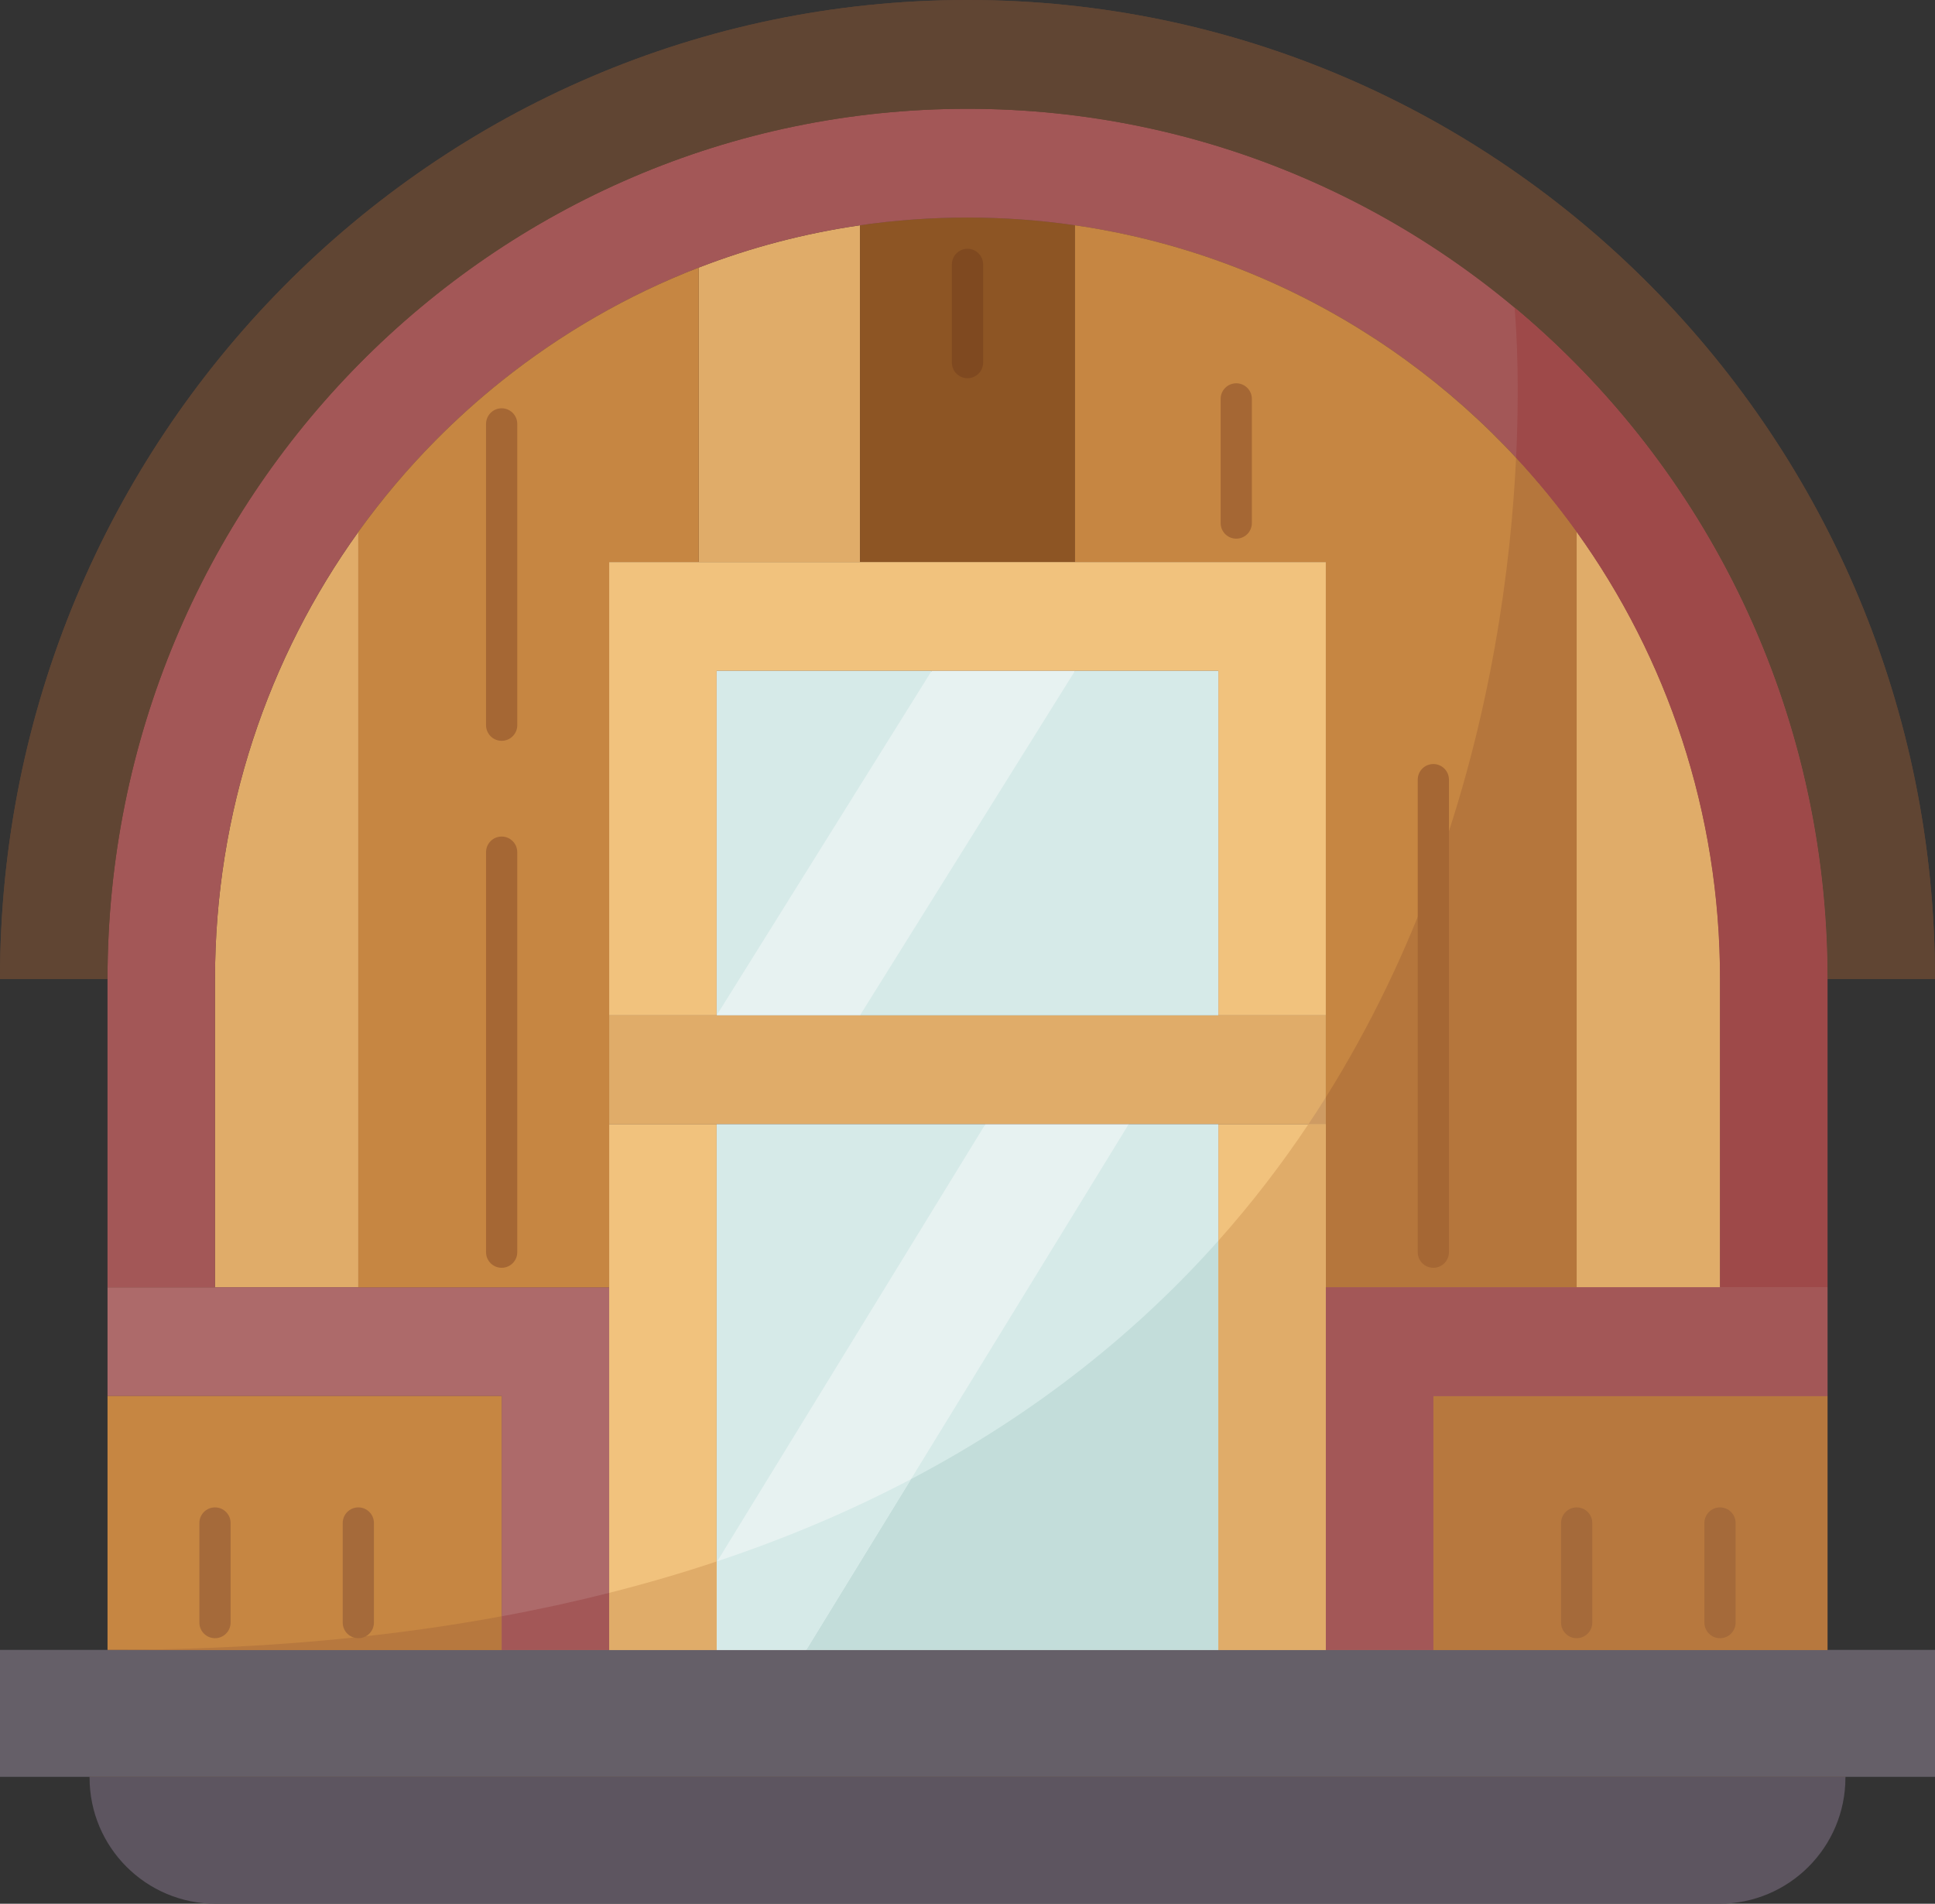 <?xml version="1.0" encoding="UTF-8"?>
<!DOCTYPE svg PUBLIC '-//W3C//DTD SVG 1.0//EN'
          'http://www.w3.org/TR/2001/REC-SVG-20010904/DTD/svg10.dtd'>
<svg height="488.0" preserveAspectRatio="xMidYMid meet" version="1.0" viewBox="-0.0 0.0 496.0 488.0" width="496.0" xmlns="http://www.w3.org/2000/svg" xmlns:xlink="http://www.w3.org/1999/xlink" zoomAndPan="magnify"
><rect x="-0.0" y="0.0" width="496.0" height="488.0" fill="#333333" stroke="none"/><g
  ><g
    ><path d="M468.44,357.87c-9.065-10.138-12.632-19.627,0-27.89c-13.074-22.758-12.677-49.204,0-79.01 c9.19,0,18.37,0,27.56,0c0-69.31-27.76-132.05-72.64-177.46C378.48,28.09,316.48,0,248,0S117.52,28.09,72.64,73.51 C27.76,118.92,0,181.66,0,250.97c9.19,0,18.37,0,27.56,0c16.401,31.495,18.585,58.519,0,79.01c7.063,9.464,7.328,18.767,0,27.89 c12.916,21.687,12.916,43.373,0,65.06c15.499,12.595,13.965,23.442-4.6,32.54v0.19c152.033,21.142,302.115,21.726,450.08,0v-0.19 l-4.6-32.54C454.759,401.243,454.759,379.557,468.44,357.87z" fill="#604533"
    /></g
    ><g
    ><path d="M473.04,455.47v0.19c0,17.86-14.48,32.34-32.34,32.34H55.3c-17.86,0-32.34-14.48-32.34-32.34v-0.19 H473.04z" fill="#5d5560"
    /></g
    ><g
    ><path d="M496 422.93L496 455.47 473.04 455.47 22.96 455.47 0 455.47 0 422.93 27.56 422.93 55.11 422.93 91.85 422.93 128.59 422.93 156.15 422.93 183.7 422.93 206.67 422.93 312.3 422.93 339.85 422.93 367.41 422.93 404.15 422.93 440.89 422.93 468.44 422.93z" fill="#655f68"
    /></g
    ><g
    ><path d="M220.44,57.75v86.33h-41.33V68.59C192.25,63.5,206.09,59.83,220.44,57.75z" fill="#e0ac69"
    /></g
    ><g
    ><path d="M91.85,136.35v193.63H55.11v-79.01C55.11,208.14,68.74,168.53,91.85,136.35z" fill="#e0ac69"
    /></g
    ><g
    ><path d="M248,55.77c9.36,0,18.56,0.67,27.56,1.98v86.33h-55.12V57.75C229.44,56.44,238.64,55.77,248,55.77z" fill="#8d5524"
    /></g
    ><g
    ><path d="M440.89,250.97v79.01h-36.74V136.35C427.26,168.53,440.89,208.14,440.89,250.97z" fill="#e0ac69"
    /></g
    ><g
    ><path d="M468.44 329.98L468.44 357.87 367.41 357.87 367.41 422.93 339.85 422.93 339.85 329.98 367.41 329.98 404.15 329.98 440.89 329.98z" fill="#ad6a6a"
    /></g
    ><g
    ><path d="M156.15 329.98L156.15 422.93 128.59 422.93 128.59 357.87 27.56 357.87 27.56 329.98 55.11 329.98 91.85 329.98 128.59 329.98z" fill="#ad6a6a"
    /></g
    ><g
    ><path d="M468.44,250.97v79.01h-27.55v-79.01c0-42.83-13.63-82.44-36.74-114.62 c-29.95-41.71-75.82-70.96-128.59-78.6c-9-1.31-18.2-1.98-27.56-1.98c-9.36,0-18.56,0.67-27.56,1.98 c-14.35,2.08-28.19,5.75-41.33,10.84c-18.35,7.1-35.35,16.96-50.52,29.07c-5.95,4.75-11.62,9.86-16.98,15.28 c-7.17,7.26-13.78,15.08-19.76,23.41c-23.11,32.18-36.74,71.79-36.74,114.62v79.01H27.56v-79.01c0-61.61,24.67-117.37,64.56-157.74 c39.9-40.37,95-65.34,155.88-65.34C369.75,27.89,468.44,127.76,468.44,250.97z" fill="#a35757"
    /></g
    ><g
    ><path d="M496,250.97c-9.19,0-18.37,0-27.56,0c0-123.21-98.69-223.08-220.44-223.08 c-60.88,0-115.98,24.97-155.88,65.34c-39.89,40.37-64.56,96.13-64.56,157.74c-9.19,0-18.37,0-27.56,0 c0-69.31,27.76-132.05,72.64-177.46C117.52,28.09,179.52,0,248,0s130.48,28.09,175.36,73.51C468.24,118.92,496,181.66,496,250.97z" fill="#604533"
    /></g
    ><g
    ><path d="M440.89 422.93L404.15 422.93 367.41 422.93 367.41 357.87 468.44 357.87 468.44 422.93z" fill="#c68642"
    /></g
    ><g
    ><path d="M91.85 422.93L55.11 422.93 27.56 422.93 27.56 357.87 128.59 357.87 128.59 422.93z" fill="#c68642"
    /></g
    ><g
    ><path d="M128.59,97.66c15.17-12.11,32.17-21.97,50.52-29.07v75.49h-22.96v116.19v27.88v41.83h-27.56H91.85 V136.35c5.98-8.33,12.59-16.15,19.76-23.41C116.97,107.52,122.64,102.41,128.59,97.66z" fill="#c68642"
    /></g
    ><g
    ><path d="M367.41,329.98h-27.56v-41.83v-27.88V144.08h-22.96h-41.33V57.75 c52.77,7.64,98.64,36.89,128.59,78.6v193.63H367.41z" fill="#c68642"
    /></g
    ><g
    ><path d="M339.85 260.27L339.85 288.15 312.3 288.15 289.33 288.15 252.59 288.15 183.7 288.15 156.15 288.15 156.15 260.27 183.7 260.27 220.44 260.27 312.3 260.27z" fill="#e0ac69"
    /></g
    ><g
    ><path d="M339.85 329.98L339.85 422.93 312.3 422.93 312.3 288.15 339.85 288.15z" fill="#f1c27d"
    /></g
    ><g
    ><path d="M183.7 400.47L183.7 422.93 156.15 422.93 156.15 329.98 156.15 288.15 183.7 288.15z" fill="#f1c27d"
    /></g
    ><g
    ><path d="M339.85 144.08L339.85 260.27 312.3 260.27 312.3 171.96 275.56 171.96 238.81 171.96 183.7 171.96 183.7 260.27 156.15 260.27 156.15 144.08 179.11 144.08 220.44 144.08 275.56 144.08 316.89 144.08z" fill="#f1c27d"
    /></g
    ><g
    ><path d="M312.3,288.15v134.78l-105.63,0c12.24-59.9,39.793-104.827,82.66-134.78L312.3,288.15z" fill="#d6eae8"
    /></g
    ><g
    ><path d="M312.3,171.96v88.31l-91.86,0c-5.202-33.38,15.966-62.349,55.12-88.31L312.3,171.96z" fill="#d6eae8"
    /></g
    ><g
    ><path d="M238.81,171.96c-7.659,41.036-29.118,67.128-55.11,88.31l0-88.31L238.81,171.96z" fill="#d6eae8"
    /></g
    ><g
    ><path d="M252.59,288.15c-9.103,45.153-33.246,81.936-68.89,112.32l0-112.32L252.59,288.15z" fill="#d6eae8"
    /></g
    ><g
    ><path d="M289.33 288.15L206.67 422.93 183.7 422.93 183.7 400.47 252.59 288.15z" fill="#e7f2f1"
    /></g
    ><g
    ><path d="M275.56 171.96L220.44 260.27 183.7 260.27 238.81 171.96z" fill="#e7f2f1"
    /></g
    ><g
    ><path d="M339.85,281.28v6.87h-4.45C336.93,285.87,338.42,283.58,339.85,281.28z" fill="#ce9b63"
    /></g
    ><g
    ><path d="M440.89,250.97v79.01h-36.74V136.35C427.26,168.53,440.89,208.14,440.89,250.97z" fill="#e0ac69"
    /></g
    ><g
    ><path d="M388.62,117.37c-1.31,27.32-6.2,66.29-21.21,107.29c-6.86,18.75-15.84,37.93-27.56,56.62v6.87v41.83 h27.56h36.74V136.35C399.37,129.69,394.18,123.35,388.62,117.37z" fill="#b5763c"
    /></g
    ><g
    ><path d="M468.44,250.97v79.01h-27.55v-79.01c0-42.83-13.63-82.44-36.74-114.62 c-4.78-6.66-9.97-13-15.53-18.98c1.14-23.62-0.4-38.54-0.4-38.54C437.21,119.74,468.44,181.66,468.44,250.97z" fill="#9e4949"
    /></g
    ><g
    ><path d="M440.89 422.93L404.15 422.93 367.41 422.93 367.41 357.87 468.44 357.87 468.44 422.93z" fill="#b7783e"
    /></g
    ><g
    ><path d="M312.3,318.05v104.88H206.67l26.85-43.77C266.07,362.04,291.86,340.99,312.3,318.05z" fill="#c3ddda"
    /></g
    ><g
    ><path d="M339.85,329.98v92.95H312.3V318.05c8.63-9.68,16.29-19.7,23.1-29.9h4.45V329.98z" fill="#e0ac69"
    /></g
    ><g
    ><path d="M468.44 329.98L468.44 357.87 367.41 357.87 367.41 422.93 339.85 422.93 339.85 329.98 367.41 329.98 404.15 329.98 440.89 329.98z" fill="#a35757"
    /></g
    ><g
    ><path d="M233.52,379.16l-26.85,43.77H183.7v-22.46l0.16-0.26C201.95,394.17,218.46,387.09,233.52,379.16z" fill="#d6eae8"
    /></g
    ><g
    ><path d="M183.7,400.47v22.46h-27.55v-14.62c9.57-2.42,18.75-5.11,27.55-8.05V400.47z" fill="#e0ac69"
    /></g
    ><g
    ><path d="M156.15,408.31v14.62h-27.56v-8.62C138.12,412.56,147.3,410.55,156.15,408.31z" fill="#a35757"
    /></g
    ><g
    ><path d="M91.85,419.63c-11.78,1.27-24.02,2.18-36.74,2.72c-8.94,0.39-18.12,0.58-27.55,0.58h27.55h36.74 h36.74v-8.62C116.88,416.48,104.64,418.26,91.85,419.63z" fill="#b7783e"
    /></g
    ><g
    ><path d="M248,96.95c-2.209,0-4-1.791-4-4V67.77c0-2.209,1.791-4,4-4s4,1.791,4,4V92.95 C252,95.159,250.209,96.95,248,96.95z" fill="#7f4920"
    /></g
    ><g
    ><path d="M55.11,419.93c-2.209,0-4-1.791-4-4V390.4c0-2.209,1.791-4,4-4s4,1.791,4,4v25.529 C59.11,418.139,57.319,419.93,55.11,419.93z" fill="#a56a3a"
    /></g
    ><g
    ><path d="M91.85,419.93c-2.209,0-4-1.791-4-4V390.4c0-2.209,1.791-4,4-4s4,1.791,4,4v25.529 C95.85,418.139,94.059,419.93,91.85,419.93z" fill="#a56a3a"
    /></g
    ><g
    ><path d="M128.59,189.9c-2.209,0-4-1.791-4-4v-77.24c0-2.209,1.791-4,4-4s4,1.791,4,4v77.24 C132.59,188.109,130.799,189.9,128.59,189.9z" fill="#a56734"
    /></g
    ><g
    ><path d="M128.59,324.98c-2.209,0-4-1.791-4-4V218.44c0-2.209,1.791-4,4-4s4,1.791,4,4v102.54 C132.59,323.189,130.799,324.98,128.59,324.98z" fill="#a56734"
    /></g
    ><g
    ><path d="M316.89,138.08c-2.209,0-4-1.791-4-4v-31.83c0-2.209,1.791-4,4-4s4,1.791,4,4v31.83 C320.89,136.289,319.099,138.08,316.89,138.08z" fill="#a56734"
    /></g
    ><g
    ><path d="M440.89,419.93c-2.209,0-4-1.791-4-4V390.4c0-2.209,1.791-4,4-4s4,1.791,4,4v25.529 C444.89,418.139,443.099,419.93,440.89,419.93z" fill="#a56a3a"
    /></g
    ><g
    ><path d="M404.15,419.93c-2.209,0-4-1.791-4-4V390.4c0-2.209,1.791-4,4-4s4,1.791,4,4v25.529 C408.15,418.139,406.359,419.93,404.15,419.93z" fill="#a56a3a"
    /></g
    ><g
    ><path d="M367.41,324.98c-2.209,0-4-1.791-4-4V199.85c0-2.209,1.791-4,4-4s4,1.791,4,4V320.98 C371.41,323.189,369.619,324.98,367.41,324.98z" fill="#a56734"
    /></g
  ></g
></svg
>
